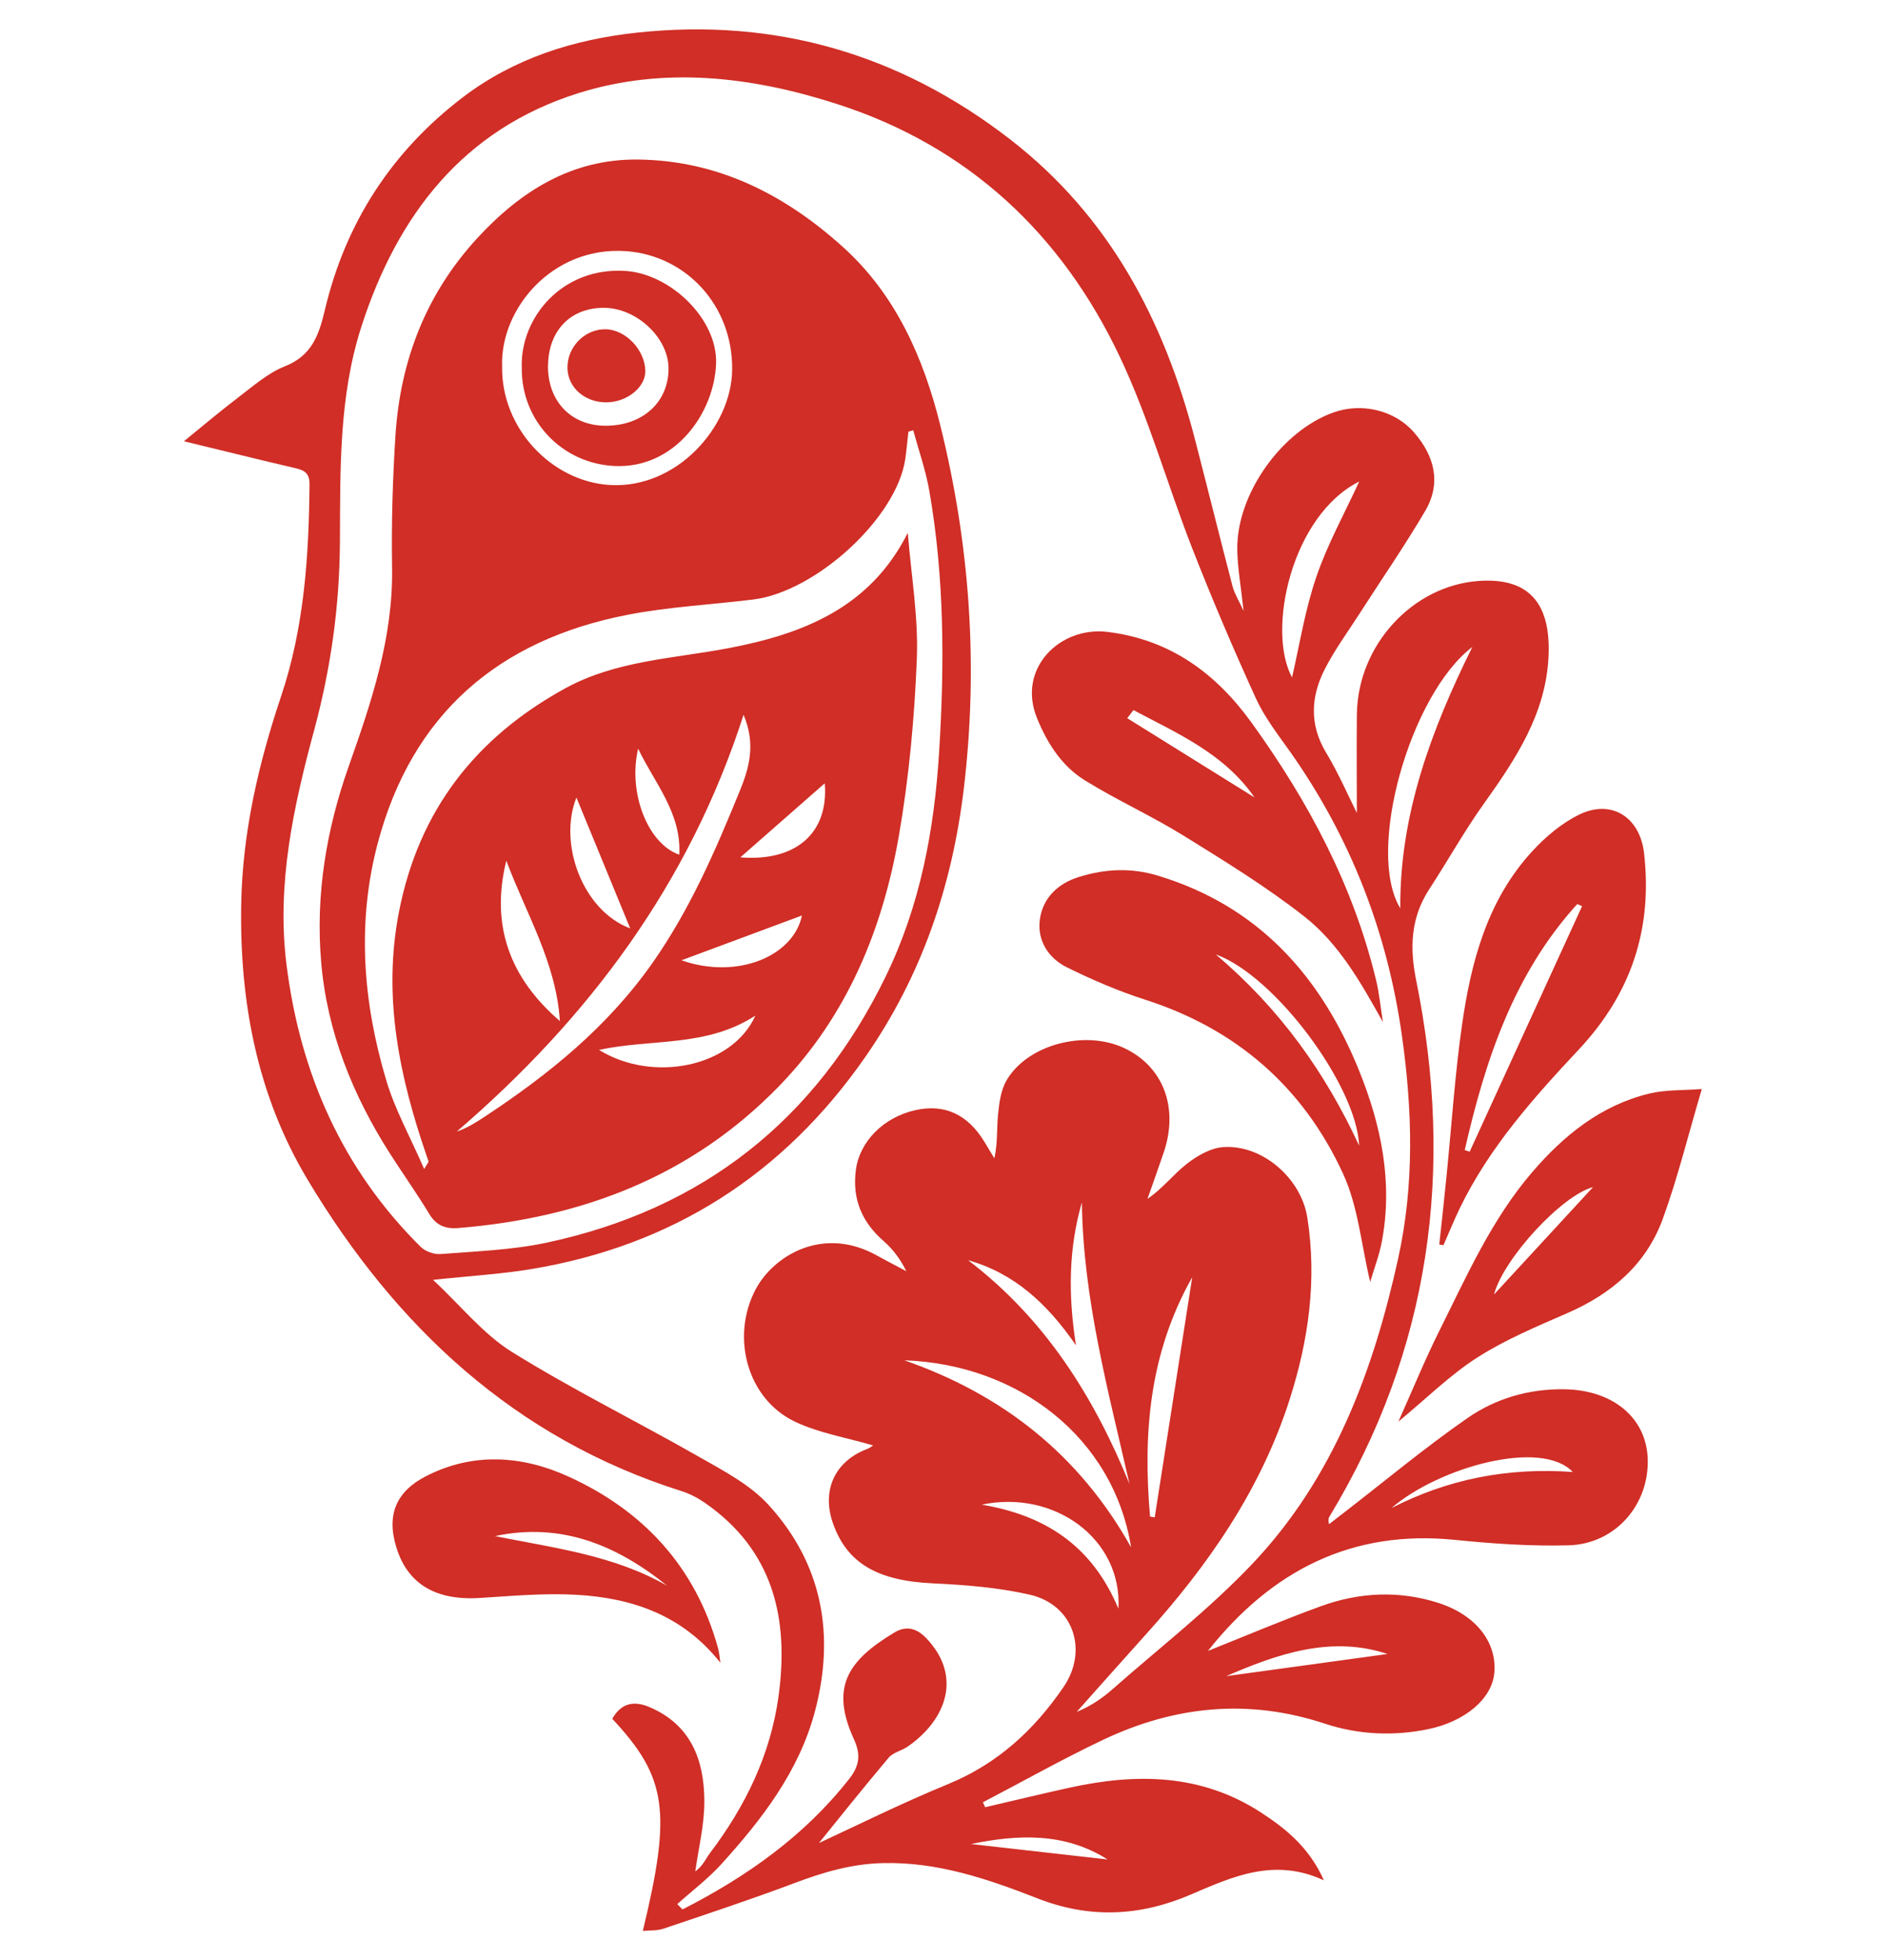<?xml version="1.0" encoding="UTF-8"?>
<svg id="_Слой_1" data-name="Слой 1" xmlns="http://www.w3.org/2000/svg" viewBox="0 0 233.25 242.41">
  <defs>
    <style>
      .cls-1 {
        fill: #d02e26;
        stroke-width: 0px;
      }
    </style>
  </defs>
  <path class="cls-1" d="m163.73,232.54c-6.1-2.83-11.27-.47-16.41,1.74-6.29,2.71-12.52,3.03-18.99.5-6.14-2.4-12.37-4.54-19.15-4.37-3.85.09-7.37,1.13-10.92,2.47-5.36,2.02-10.81,3.82-16.24,5.65-.76.26-1.63.18-2.52.27,3.58-14.79,2.98-19-3.78-26.24,1.09-1.9,2.62-2.29,4.61-1.44,5.12,2.18,6.75,6.54,6.78,11.56.02,2.98-.74,5.97-1.12,8.76.03-.03.45-.34.77-.73.39-.47.66-1.03,1.03-1.52,4.38-5.78,7.49-12.14,8.49-19.38,1.33-9.63-.62-18.09-9.14-23.98-.87-.6-1.86-1.11-2.87-1.43-20.67-6.54-35.38-20.4-46.24-38.53-6.19-10.33-8.41-21.91-8.2-34.02.16-8.95,2.15-17.44,4.96-25.82,2.84-8.49,3.41-17.28,3.49-26.14.01-1.29-.56-1.72-1.7-1.98-4.52-1.05-9.03-2.18-13.83-3.34,2.17-1.76,4.4-3.66,6.73-5.43,1.83-1.39,3.64-3,5.73-3.83,3.33-1.31,4.22-3.82,4.96-6.94,2.54-10.77,8.24-19.6,17.06-26.33,6.35-4.84,13.74-7.16,21.53-8,17.13-1.85,32.53,2.64,46.16,13.19,12.29,9.51,19.06,22.4,22.87,37.12,1.57,6.06,3.07,12.13,4.65,18.18.22.85.72,1.63,1.36,3.03-.32-2.98-.75-5.29-.78-7.61-.1-6.83,5.47-14.65,11.89-16.94,3.46-1.24,7.54-.3,9.93,2.42,2.56,2.92,3.46,6.28,1.42,9.76-2.52,4.29-5.36,8.4-8.05,12.59-1.49,2.33-3.15,4.57-4.39,7.02-1.71,3.38-1.9,6.82.19,10.29,1.53,2.54,2.71,5.28,3.8,7.45,0-3.76-.05-7.99,0-12.22.12-8.59,6.93-15.87,15.02-16.47,6.92-.51,8.97,3.53,8.68,9.42-.35,7.01-4.03,12.57-7.95,18.06-2.45,3.43-4.51,7.13-6.81,10.66-2.3,3.53-2.42,7.27-1.6,11.28,4.75,23.42,1.77,45.62-10.72,66.27-.12.2-.19.42-.06.96.59-.46,1.18-.93,1.78-1.38,5.1-3.94,10.07-8.09,15.36-11.76,3.48-2.41,7.57-3.61,11.94-3.55,5.98.08,10.14,3.48,10.33,8.57.21,5.68-3.98,10.56-9.76,10.73-4.67.13-9.38-.2-14.04-.67-12.84-1.31-22.7,3.83-30.52,13.64-.08.1-.06.27-.02.07,4.55-1.81,9.21-3.8,13.98-5.53,4.73-1.71,9.63-1.94,14.46-.39,4.66,1.49,7.26,4.87,6.93,8.64-.28,3.27-3.71,6.06-8.2,6.98-4.33.89-8.65.67-12.74-.68-9.5-3.14-18.62-2.2-27.48,2.01-5.03,2.39-9.89,5.13-14.83,7.71.09.2.19.4.28.61,3.5-.81,6.99-1.66,10.5-2.43,8.2-1.79,16.17-1.72,23.53,3.03,3.17,2.05,6.06,4.39,7.87,8.46Zm-51.46-166.65c.41,5.18,1.32,10.39,1.12,15.55-.29,7.35-.97,14.73-2.23,21.97-2.02,11.59-6.4,22.23-14.77,30.87-10.86,11.21-24.41,16.34-39.7,17.59-1.63.13-2.75-.32-3.62-1.77-1.51-2.5-3.2-4.88-4.78-7.34-4.66-7.28-7.84-15.15-8.57-23.79-.71-8.28.63-16.34,3.41-24.21,2.81-7.94,5.5-15.91,5.36-24.55-.09-5.46.07-10.93.42-16.38.6-9.24,3.78-17.49,10.12-24.38,5.35-5.81,11.69-9.81,19.86-9.72,9.94.1,18.27,4.38,25.45,10.9,6.48,5.88,9.89,13.68,11.94,21.93,3.68,14.8,4.74,29.82,2.91,45.04-1.45,12.03-5.22,23.11-12.15,33.08-10.11,14.56-23.89,23.39-41.4,26.28-3.74.62-7.55.83-12.08,1.32,3.46,3.23,6.21,6.71,9.76,8.92,7.48,4.65,15.41,8.56,23.07,12.93,3.05,1.74,6.35,3.45,8.66,5.98,6.67,7.31,8.25,16.09,5.73,25.56-1.97,7.4-6.53,13.31-11.56,18.86-1.64,1.81-3.63,3.31-5.46,4.95.22.22.43.44.65.66,7.91-4.04,15.06-9.06,20.63-16.16,1.22-1.56,1.46-2.94.59-4.84-2.96-6.45-.84-9.74,4.97-13.24,1.49-.9,2.78-.53,3.93.67,4.53,4.7,2.51,10.12-2.27,13.43-.75.52-1.81.72-2.36,1.38-3.27,3.88-6.43,7.85-8.62,10.55,4.36-2.01,10.09-4.87,16-7.3,6.09-2.5,10.62-6.68,14.25-11.99,3.11-4.55,1.22-10.19-4.16-11.42-3.93-.9-8.03-1.22-12.08-1.41-6.76-.33-10.54-2.47-12.28-7.44-1.42-4.06.25-7.67,4.23-9.17.32-.12.59-.35.75-.44-3.27-.97-6.72-1.52-9.73-2.97-5.83-2.8-7.9-10.42-4.83-16.29,2.24-4.26,8.42-7.96,15.08-4.2,1.18.66,2.39,1.27,3.58,1.91-.75-1.51-1.67-2.74-2.8-3.72-2.71-2.36-3.91-5.23-3.44-8.8.46-3.51,3.4-6.5,7.33-7.39,3.6-.82,6.48.49,8.55,3.88.42.69.83,1.38,1.25,2.07.42-1.88.28-3.7.46-5.48.14-1.42.35-2.97,1.05-4.17,2.6-4.44,9.7-6.28,14.58-3.97,4.82,2.29,6.73,7.37,4.85,12.91-.65,1.92-1.34,3.82-2.01,5.73,1.88-1.28,3.19-3.02,4.85-4.32,1.3-1.02,3-2,4.58-2.09,4.83-.3,9.58,3.89,10.34,8.7,1.21,7.67.18,15.11-2.17,22.47-3.58,11.22-10.11,20.6-17.9,29.22-2.83,3.14-5.64,6.31-8.45,9.46,1.72-.7,3.16-1.68,4.46-2.83,5.83-5.14,12.03-9.94,17.35-15.57,9.97-10.56,14.89-23.76,17.96-37.73,2.01-9.15,1.75-18.32.45-27.52-1.81-12.82-6.37-24.55-13.86-35.14-1.51-2.13-3.14-4.23-4.21-6.58-2.79-6.12-5.43-12.31-7.88-18.58-3.06-7.83-5.33-16.01-8.91-23.58-7.21-15.25-18.77-26.11-35.07-31.34-10.5-3.37-21.3-4.66-31.95-1.31-14.22,4.48-22.36,15.09-26.8,28.85-2.81,8.7-2.61,17.76-2.66,26.73-.05,7.9-1.13,15.57-3.18,23.17-2.57,9.51-4.68,19.12-3.42,29.06,1.69,13.42,6.89,25.24,16.59,34.86.57.56,1.65.95,2.45.89,4.36-.35,8.78-.49,13.03-1.39,19.36-4.1,33.4-15.18,42.05-32.98,4.25-8.75,6-18.12,6.59-27.77.67-10.78.65-21.54-1.21-32.22-.44-2.55-1.32-5.02-1.99-7.52l-.6.17c-.13,1.13-.23,2.27-.39,3.39-1.08,7.33-11.11,16.43-18.8,17.37-5.18.64-10.43.9-15.53,1.89-15.99,3.1-26.67,12.28-30.91,28.24-2.61,9.83-1.83,19.69,1.05,29.33,1.08,3.64,2.98,7.03,4.69,10.97.47-.79.56-.87.54-.92-.05-.21-.14-.42-.21-.63-3.39-9.82-5.49-19.75-3.45-30.23,2.44-12.55,9.48-21.58,20.56-27.66,6.29-3.45,13.36-3.67,20.19-4.97,9.13-1.74,17.52-4.94,22.2-14.3Zm-50.17-20.58c-.13,7.66,6.14,14.25,13.34,14.67,8.26.48,15.02-7.19,15.11-14.23.1-7.99-5.73-14.17-13.14-14.69-9.14-.63-15.57,7.2-15.31,14.25Zm29.86,43.09c-6.74,20.95-19.19,37.55-35.47,51.54,1.33-.45,2.39-1.14,3.44-1.83,7.94-5.23,15.21-11.11,20.77-19.03,4.64-6.61,7.78-13.88,10.79-21.26,1.19-2.9,1.99-5.82.47-9.42Zm41.85,60.27c-1.63,5.63-1.74,11.33-.74,17.7-3.6-5.21-7.66-8.91-13.34-10.52,9.46,7.2,15.54,16.81,19.96,27.68-2.63-11.55-5.74-22.94-5.89-34.85Zm-21.96,19.56c12.09,4.22,21.59,11.61,28.04,23.13-2.19-13.6-13.98-22.64-28.04-23.13Zm70.24-88.22c-7.68,5.84-13.22,25.24-8.91,32.32-.09-11.57,3.84-22.08,8.91-32.32Zm-112.85,46.26c-.44-7.2-4.19-13.3-6.62-19.83-1.99,8.01.46,14.54,6.62,19.83Zm90.55-42.48c.9-3.87,1.58-8.26,2.99-12.4,1.4-4.11,3.54-7.96,5.32-11.84-8.38,4.2-11.48,18.42-8.3,24.24Zm-12.34,74.16c-5.34,9.44-6.1,19.38-5.22,29.6.19.03.38.07.58.1,1.53-9.78,3.06-19.56,4.64-29.7Zm-54.03-32.35c-6.08,3.95-12.8,2.83-19.34,4.24,6.7,4.14,16.51,2.11,19.34-4.24Zm-22.13-26.97c-2.28,5.72.79,14.01,6.65,16.18-2.26-5.49-4.39-10.69-6.65-16.18Zm50.13,87.45c7.63,1.29,13.57,4.89,16.9,12.87.49-8.62-7.92-14.76-16.9-12.87Zm-37.14-67.32c6.94,2.43,13.87-.53,14.9-5.54-4.65,1.73-9.6,3.57-14.9,5.54Zm17.72-21.89c-3.45,3.02-6.91,6.06-10.44,9.16,6.92.55,10.95-3.05,10.44-9.16Zm-23.08-4.29c-1.29,5.52,1.24,11.8,5.09,13.12.29-5.17-3.08-8.88-5.09-13.12Zm93.17,93.92c6.98-3.58,14.36-5.04,22.42-4.46-3.92-4.15-16.59-.56-22.42,4.46Zm-20.44,20.79c6.64-.91,13.44-1.85,19.95-2.74-6.96-2.32-13.62-.01-19.95,2.74Zm-31.57,20.76c5.63.64,11.26,1.27,16.9,1.91-5.33-3.37-11.07-3.1-16.9-1.91Z"/>
  <path class="cls-1" d="m178,153.91c.31-2.86.63-5.72.91-8.58.62-6.18,1.02-12.39,1.9-18.54,1.12-7.87,3.14-15.51,8.74-21.57,1.64-1.77,3.61-3.43,5.76-4.48,4.03-1.96,7.52.36,8.02,4.78,1.06,9.35-1.58,17.34-8.06,24.26-5.61,5.99-11.1,12.14-14.73,19.64-.72,1.5-1.35,3.04-2.02,4.57-.17-.03-.34-.06-.52-.08Zm3.15-11.68c.2.07.41.14.61.2,4.63-10.12,9.26-20.24,13.9-30.36-.2-.09-.39-.18-.59-.27-7.86,8.65-11.38,19.31-13.92,30.43Z"/>
  <path class="cls-1" d="m172.94,175.82c1.8-4.02,3.3-7.69,5.06-11.22,3.39-6.78,6.46-13.77,11.47-19.61,3.93-4.58,8.5-8.28,14.47-9.74,2.04-.5,4.22-.39,6.53-.57-1.66,5.6-2.96,10.93-4.83,16.07-2.05,5.62-6.33,9.26-11.79,11.64-3.79,1.65-7.65,3.27-11.11,5.47-3.37,2.15-6.27,5.04-9.81,7.96Zm11.83-15.73c4.21-4.56,8.11-8.78,12.25-13.28-3.86,1.02-11.06,8.82-12.25,13.28Z"/>
  <path class="cls-1" d="m89.09,205.63c-4.68-5.9-10.9-8-17.76-8.4-3.97-.23-8,.14-11.99.39-5.82.37-9.42-2.03-10.58-7.25-.75-3.38.45-6.01,3.85-7.77,5.82-3.02,11.89-2.61,17.59-.04,9.34,4.22,15.84,11.21,18.61,21.29.16.57.19,1.18.28,1.77Zm-6.57-9.51c-6.25-5.05-13.13-7.89-21.3-6.15,7.27,1.47,14.7,2.35,21.3,6.15Z"/>
  <path class="cls-1" d="m171.02,126.38c-2.7-4.84-5.42-9.68-9.74-13.06-4.69-3.67-9.81-6.82-14.88-9.96-3.96-2.45-8.25-4.39-12.21-6.84-2.86-1.77-4.64-4.53-5.94-7.71-2.5-6.13,2.83-11.38,8.72-10.66,7.72.94,13.39,5.1,17.79,11.19,7.01,9.7,12.59,20.12,15.42,31.85.41,1.7.57,3.46.85,5.2Zm-30.85-38.55c-.25.33-.51.66-.76.99,5.25,3.27,10.49,6.54,15.74,9.8-3.76-5.44-9.51-7.9-14.97-10.8Z"/>
  <path class="cls-1" d="m169.46,158.55c-1.11-4.63-1.49-9.34-3.35-13.38-4.91-10.68-13.16-17.91-24.49-21.54-3.33-1.07-6.58-2.47-9.71-4.02-2.28-1.13-3.65-3.34-3.31-5.88.37-2.68,2.22-4.48,4.88-5.29,3.22-.99,6.4-1.15,9.71-.15,12.47,3.77,20.18,12.46,24.89,24.1,2.73,6.75,4.21,13.8,2.82,21.15-.32,1.72-.97,3.38-1.45,5.02Zm-19.1-40.52c7.94,6.74,13.53,14.58,17.73,23.65-.29-7.36-10.37-20.99-17.73-23.65Z"/>
  <path class="cls-1" d="m64.53,45.41c-.19-6.07,4.95-12.43,12.86-11.9,5.56.38,11.38,5.97,11.17,11.48-.23,6.13-5.13,12.99-12.55,12.64-6.49-.3-11.59-5.59-11.48-12.23Zm3.24-.17c-.03,4.36,2.83,7.37,7.04,7.41,4.66.04,7.92-2.92,7.87-7.16-.05-3.75-3.95-7.39-7.96-7.42-4.16-.03-6.91,2.82-6.94,7.17Z"/>
  <path class="cls-1" d="m74.98,49.76c-2.66,0-4.74-1.82-4.8-4.21-.06-2.64,2.15-4.89,4.75-4.83,2.47.06,4.85,2.58,4.88,5.17.02,2.01-2.28,3.86-4.83,3.87Z"/>
</svg>